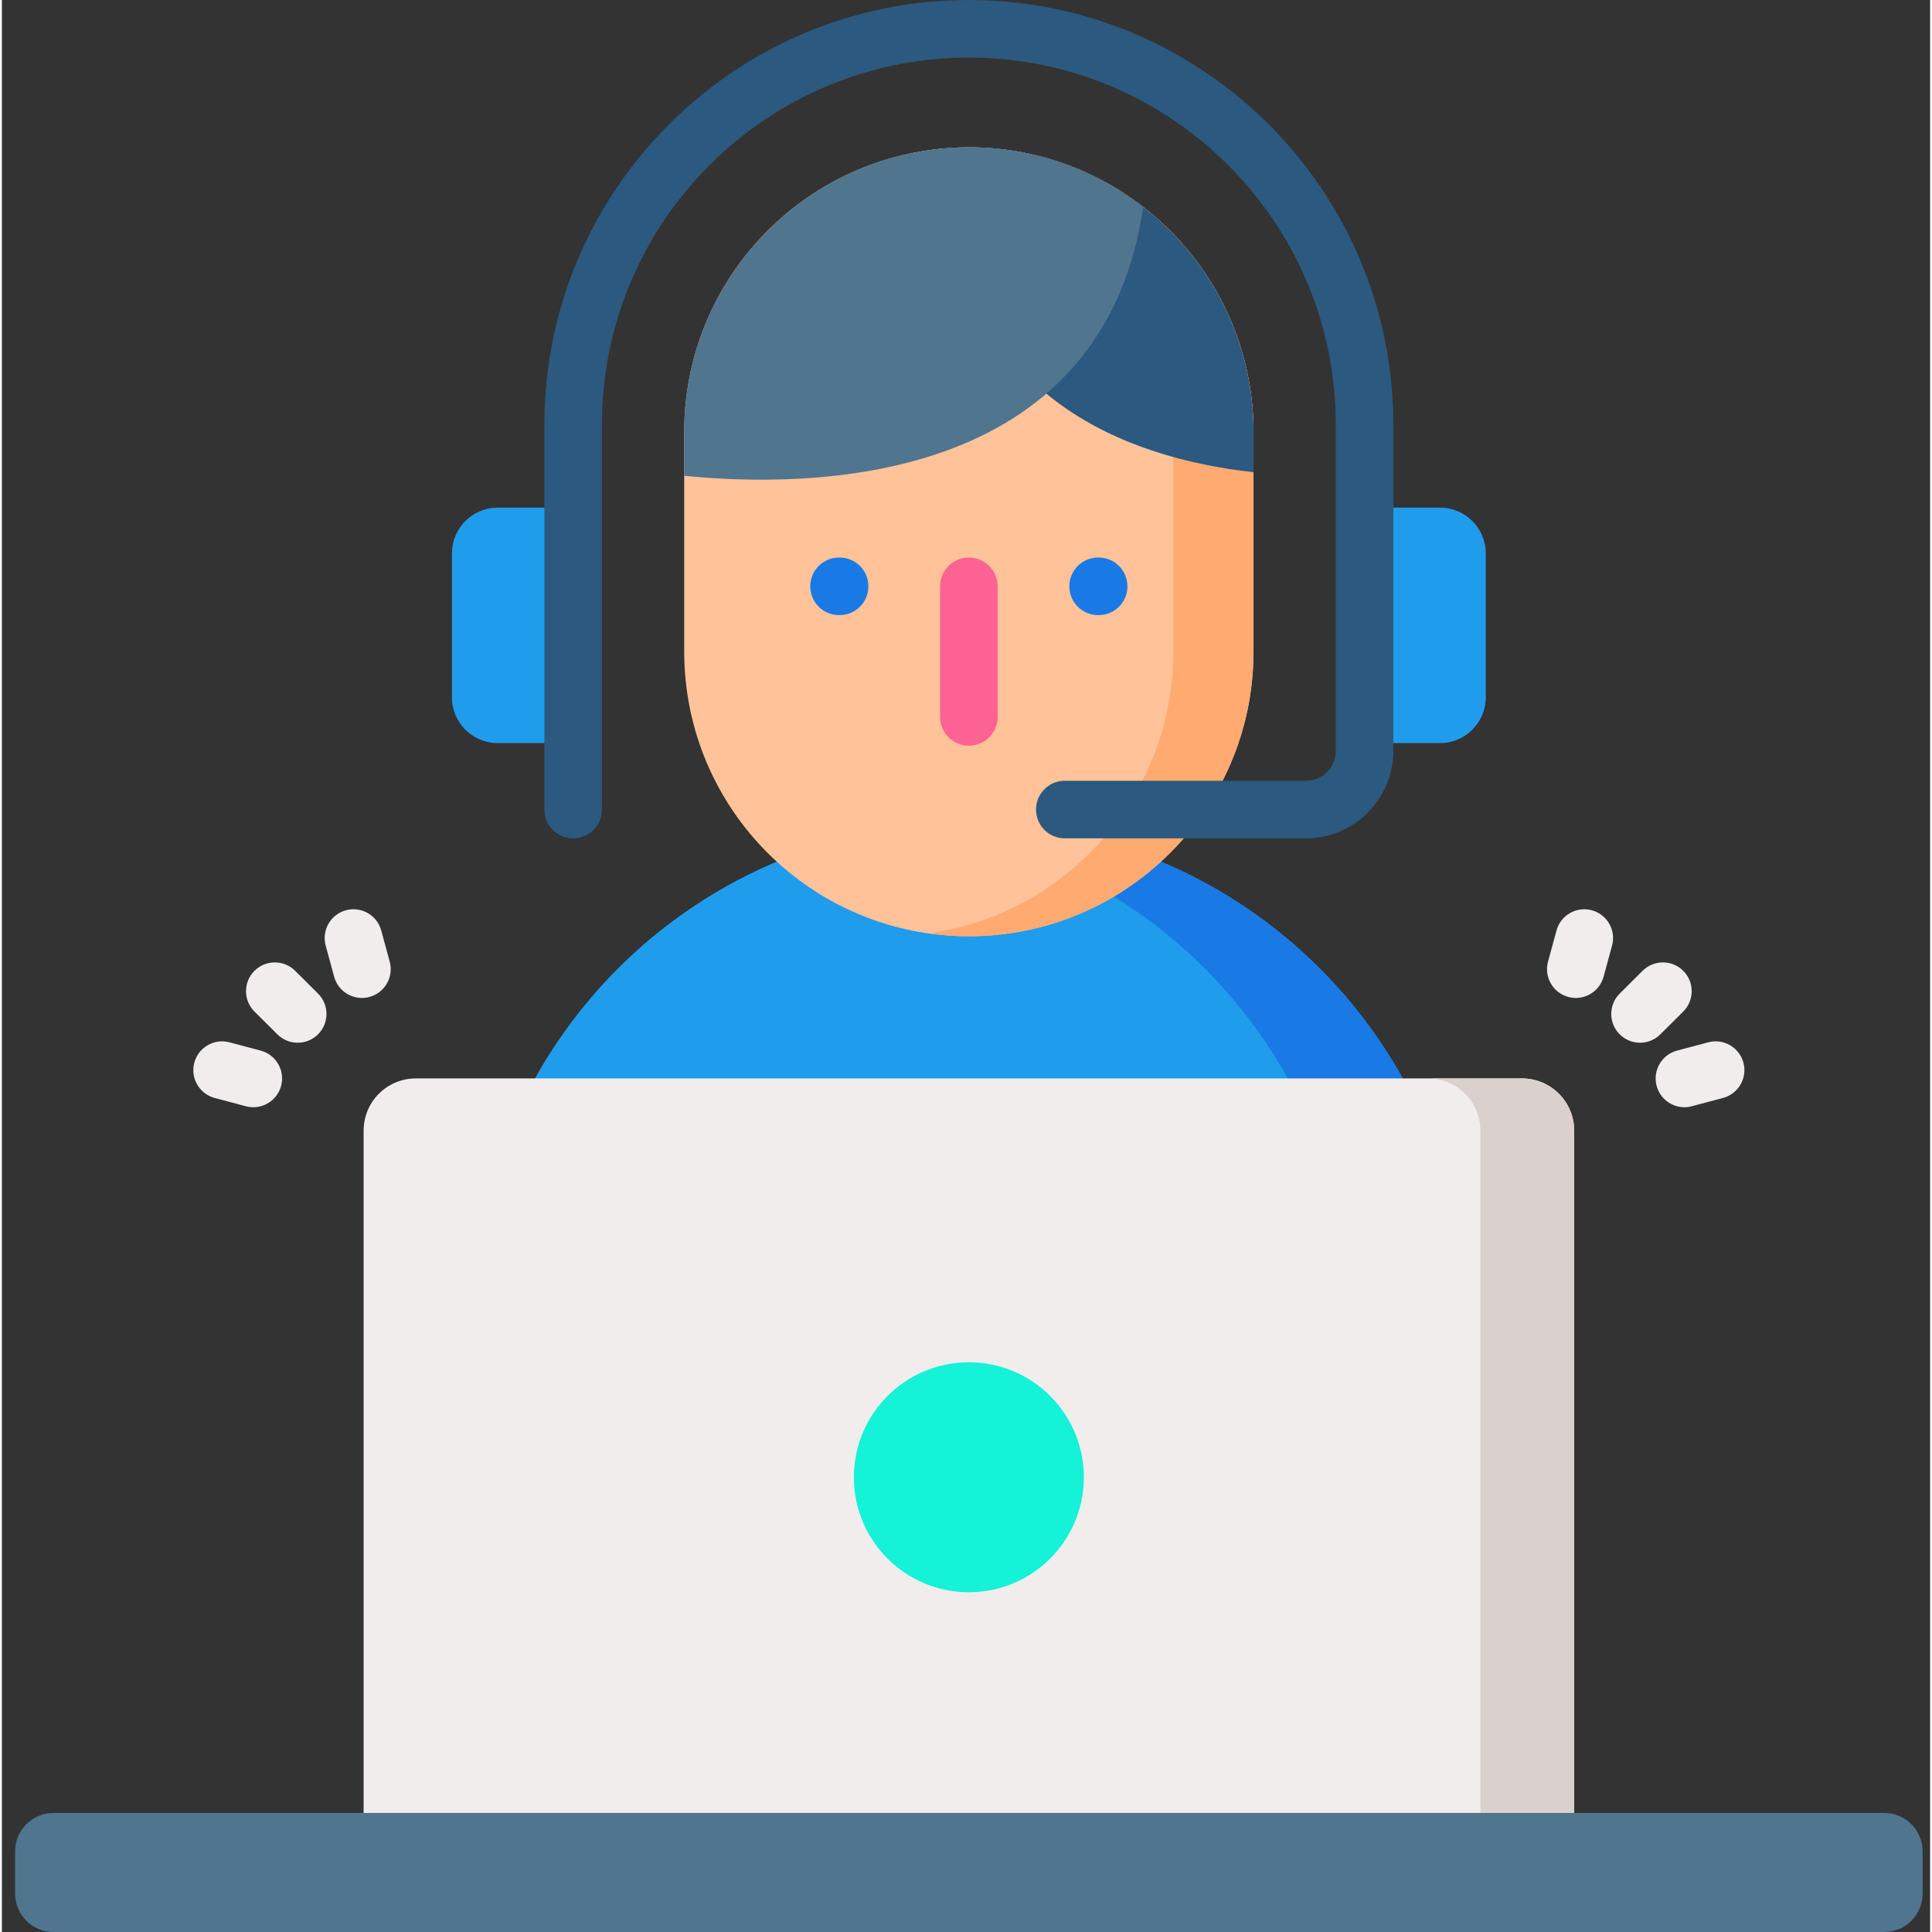 <svg height="512pt" viewBox="-3 0 511 512" width="512pt" xmlns="http://www.w3.org/2000/svg"><rect x="-3" y="0" width="511" height="512" fill="#333333" stroke="none"/><path d="m376.871 304.699c-18.352-50.496-66.77-86.57-123.613-86.57s-105.258 36.07-123.613 86.57zm0 0" fill="#209ced"/><path d="m376.871 304.699h-30.473c-16.68-45.922-58.23-79.906-108.375-85.691 4.992-.582 10.078-.875 15.234-.875 56.848 0 105.266 36.066 123.613 86.566zm0 0" fill="#197ae5"/><path d="m413.684 299.645v181.004c0 7.641-6.203 13.836-13.836 13.836h-293.156c-5.031 0-9.426-2.676-11.844-6.688-1.27-2.078-1.988-4.523-1.988-7.148v-181.004c0-7.648 6.184-13.848 13.832-13.848h293.156c7.633 0 13.836 6.199 13.836 13.848zm0 0" fill="#f1eded"/><path d="m413.68 299.645v181.004c0 7.637-6.195 13.832-13.832 13.832h-24.855c7.641 0 13.832-6.195 13.832-13.832v-181.004c0-7.648-6.191-13.855-13.832-13.855h24.855c7.637 0 13.832 6.207 13.832 13.855zm0 0" fill="#dad0cd"/><path d="m495.844 512h-485.172c-5.617 0-10.172-4.555-10.172-10.172v-11.203c0-5.617 4.555-10.172 10.172-10.172h485.176c5.617 0 10.168 4.555 10.168 10.172v11.203c0 5.617-4.551 10.172-10.172 10.172zm0 0" fill="#50758e"/><path d="m283.73 391.492c0 16.828-13.645 30.473-30.473 30.473-16.828 0-30.473-13.645-30.473-30.473 0-16.832 13.645-30.473 30.473-30.473 16.828 0 30.473 13.641 30.473 30.473zm0 0" fill="#14f2d7"/><path d="m328.691 114.484v58.199c0 41.664-33.77 75.438-75.434 75.438-41.66 0-75.434-33.773-75.434-75.438v-58.199c0-39.281 30.02-71.559 68.387-75.102 2.312-.223 4.668-.332 7.047-.332 17.41 0 33.453 5.895 46.215 15.805 2.504 1.953 4.887 4.043 7.129 6.285 13.648 13.66 22.09 32.512 22.09 53.344zm0 0" fill="#ffc299"/><path d="m328.688 114.484v58.203c0 41.66-33.766 75.43-75.43 75.43-3.602 0-7.152-.254-10.617-.754 36.625-5.156 64.809-36.625 64.809-74.676v-58.203c0-20.828-8.449-39.688-22.09-53.348-2.25-2.238-4.629-4.332-7.129-6.285-10.113-7.852-22.277-13.184-35.559-15.055 1.168-.172 2.348-.305 3.539-.418 2.316-.223 4.668-.336 7.047-.336 17.414 0 33.457 5.898 46.219 15.809 2.504 1.953 4.883 4.047 7.133 6.285 13.637 13.66 22.078 32.52 22.078 53.348zm0 0" fill="#ffaa71"/><path d="m328.691 114.484v10.656c-34.547-3.863-74.105-19.82-81.66-71.211 0-4.059-.348-9.055-.816-14.547 2.309-.223 4.664-.332 7.043-.332 17.414 0 33.453 5.895 46.215 15.805 2.508 1.953 4.887 4.043 7.129 6.285 13.648 13.66 22.09 32.512 22.09 53.344zm0 0" fill="#2b597f"/><path d="m299.473 54.855c-10.945 74.355-88.832 74.547-121.648 71.227v-11.598c0-41.664 33.773-75.438 75.434-75.438 17.414 0 33.453 5.898 46.215 15.809zm0 0" fill="#50758e"/><path d="m219 163.012h-.141c-4.215 0-7.629-3.414-7.629-7.629 0-4.215 3.414-7.629 7.629-7.629h.141c4.215 0 7.629 3.414 7.629 7.629 0 4.215-3.414 7.629-7.629 7.629zm0 0" fill="#197ae5"/><path d="m287.656 163.012h-.141c-4.215 0-7.629-3.414-7.629-7.629 0-4.215 3.414-7.629 7.629-7.629h.141c4.215 0 7.629 3.414 7.629 7.629 0 4.215-3.414 7.629-7.629 7.629zm0 0" fill="#197ae5"/><path d="m253.258 197.613c-4.215 0-7.629-3.414-7.629-7.629v-34.602c0-4.215 3.414-7.629 7.629-7.629 4.215 0 7.629 3.414 7.629 7.629v34.602c0 4.215-3.414 7.629-7.629 7.629zm0 0" fill="#fc6393"/><path d="m378.121 196.926h-20v-62.395h20c6.695 0 12.125 5.43 12.125 12.125v38.145c0 6.695-5.43 12.125-12.125 12.125zm0 0" fill="#209ced"/><path d="m128.395 196.926h20.004v-62.395h-20.004c-6.695 0-12.125 5.43-12.125 12.125v38.145c0 6.695 5.43 12.125 12.125 12.125zm0 0" fill="#209ced"/><path d="m342.59 222.172h-63.902c-4.215 0-7.629-3.418-7.629-7.633 0-4.211 3.414-7.629 7.629-7.629h63.902c4.355 0 7.902-3.543 7.902-7.898v-86.523c0-53.613-43.621-97.23-97.234-97.23-53.613 0-97.234 43.617-97.234 97.23v102.055c0 4.215-3.414 7.629-7.629 7.629-4.211 0-7.629-3.414-7.629-7.629v-102.055c.004-62.023 50.465-112.488 112.492-112.488 62.027 0 112.488 50.465 112.488 112.488v86.523c0 12.77-10.387 23.16-23.156 23.16zm0 0" fill="#2b597f"/><g fill="#f1eded"><path d="m75.391 276.336c-1.945 0-3.891-.742-5.379-2.223l-6.066-6.027c-2.984-2.973-3-7.801-.031-10.789 2.973-2.984 7.805-3 10.789-.031l6.066 6.031c2.988 2.969 3 7.801.031 10.789-1.492 1.496-3.449 2.25-5.41 2.25zm0 0"/><path d="m92.406 264.469c-3.355 0-6.434-2.234-7.355-5.629l-2.242-8.246c-1.109-4.066 1.293-8.258 5.355-9.363s8.258 1.289 9.367 5.359l2.242 8.246c1.105 4.066-1.293 8.258-5.359 9.363-.672.184-1.344.27-2.008.27zm0 0"/><path d="m63.629 293.426c-.648 0-1.309-.082-1.965-.258l-8.262-2.195c-4.074-1.086-6.496-5.262-5.414-9.332 1.082-4.074 5.262-6.5 9.332-5.414l8.262 2.195c4.074 1.086 6.496 5.262 5.414 9.332-.906 3.418-3.992 5.672-7.367 5.672zm0 0"/><path d="m431.125 276.336c-1.961 0-3.918-.75-5.41-2.25-2.973-2.988-2.957-7.82.031-10.789l6.066-6.031c2.988-2.969 7.816-2.957 10.785.031 2.973 2.988 2.957 7.816-.031 10.789l-6.062 6.027c-1.488 1.48-3.434 2.223-5.379 2.223zm0 0"/><path d="m414.109 264.469c-.664 0-1.336-.086-2.008-.27-4.066-1.105-6.465-5.297-5.359-9.363l2.246-8.246c1.105-4.066 5.305-6.461 9.363-5.359 4.066 1.105 6.465 5.297 5.359 9.363l-2.246 8.246c-.926 3.395-4 5.629-7.355 5.629zm0 0"/><path d="m442.887 293.426c-3.371 0-6.457-2.258-7.367-5.672-1.082-4.07 1.344-8.25 5.414-9.332l8.262-2.195c4.07-1.09 8.246 1.34 9.332 5.41 1.082 4.074-1.344 8.25-5.414 9.332l-8.262 2.195c-.656.18-1.316.262-1.965.262zm0 0"/></g></svg>
